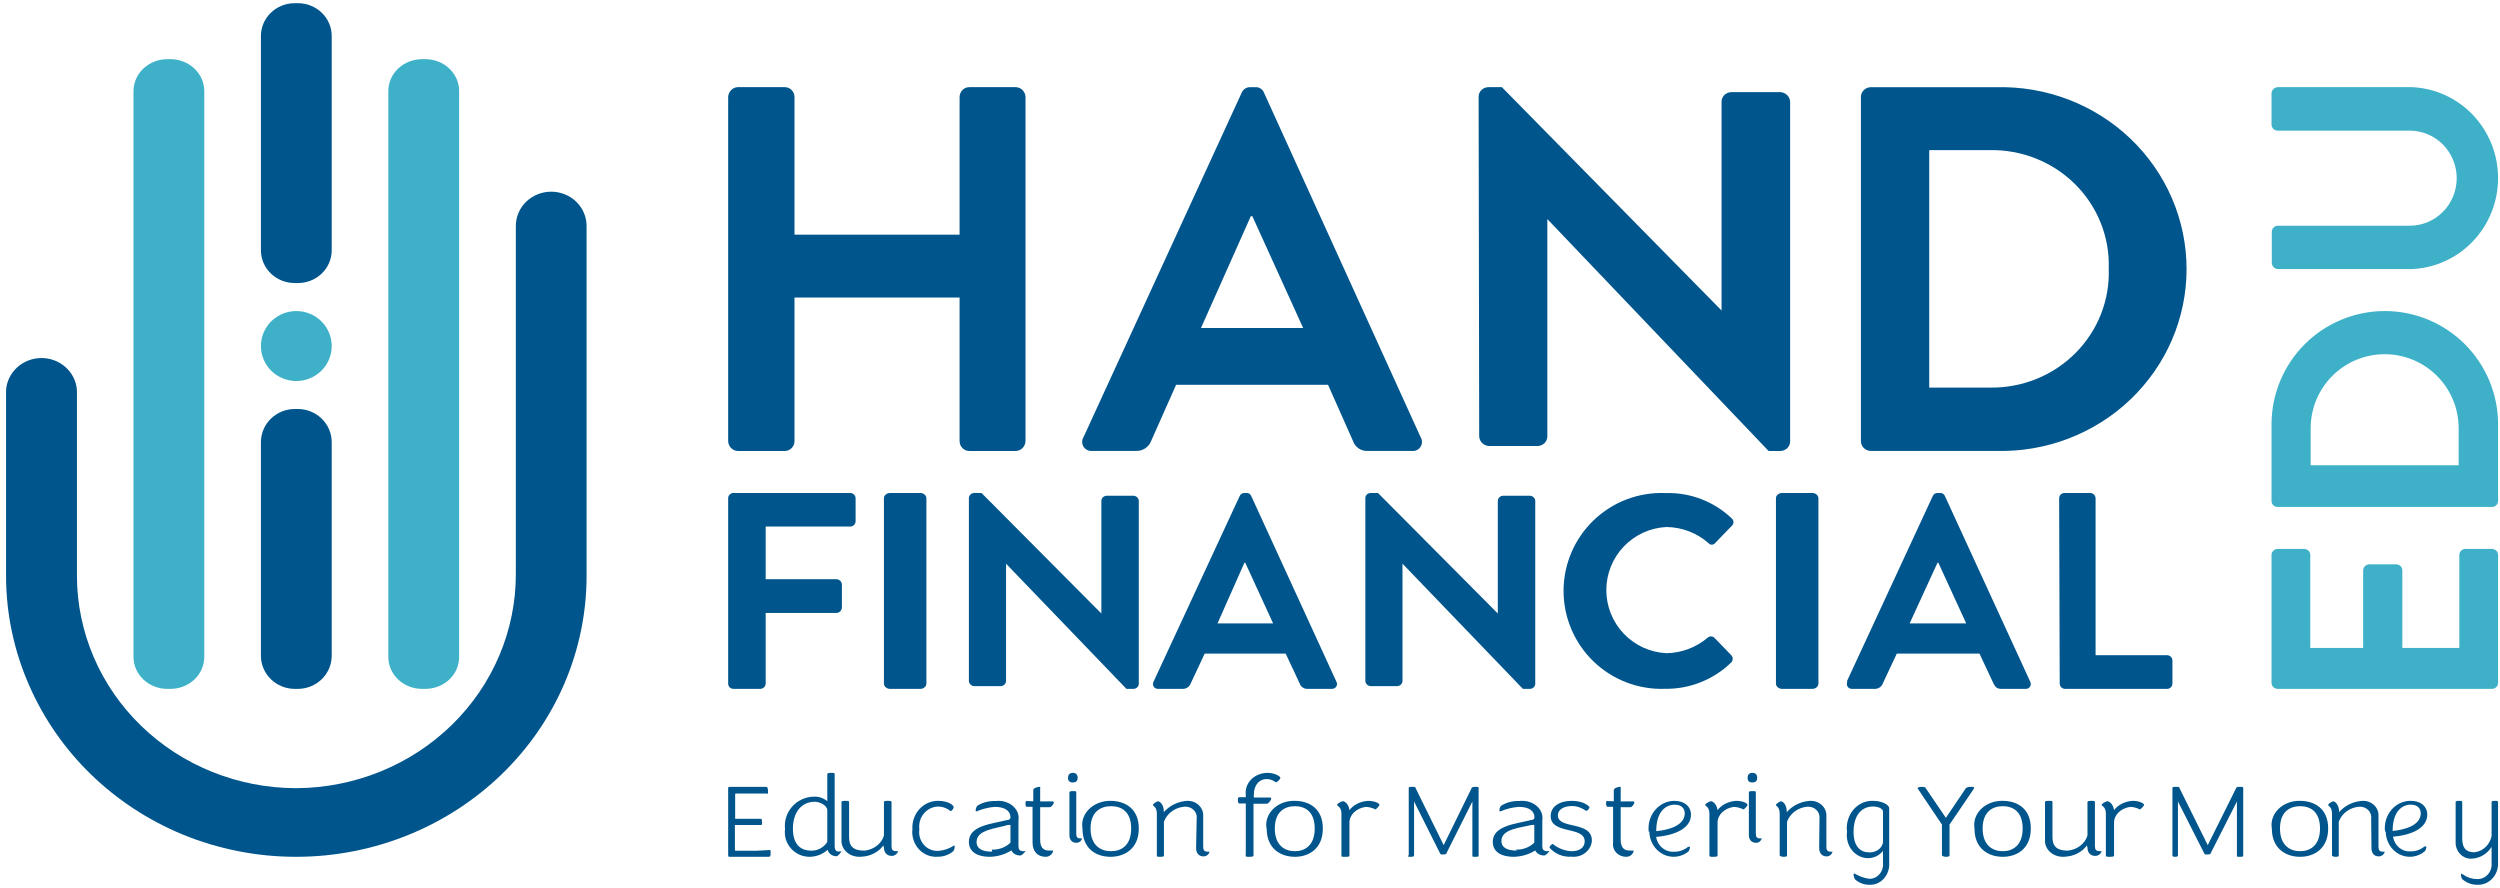 <?xml version="1.0" encoding="UTF-8"?> <svg xmlns="http://www.w3.org/2000/svg" width="397" height="141" viewBox="0 0 397 141" fill="none"><g clip-path="url(#clip0_4887_36192)"><path d="M47.282 44.95H46.782C45.365 44.944 44.008 44.397 43.007 43.427C42.005 42.457 41.44 41.144 41.434 39.772V5.706C41.434 4.331 41.996 3.011 42.999 2.037C44.001 1.062 45.361 0.512 46.782 0.506H47.328C48.748 0.512 50.108 1.062 51.111 2.037C52.113 3.011 52.676 4.331 52.676 5.706V39.706C52.682 40.394 52.547 41.077 52.278 41.715C52.009 42.352 51.613 42.932 51.111 43.419C50.609 43.907 50.012 44.294 49.355 44.557C48.698 44.819 47.993 44.953 47.282 44.95Z" fill="#00558C"></path><path d="M47.224 109.395H46.796C45.375 109.389 44.015 108.834 43.011 107.852C42.006 106.87 41.44 105.539 41.434 104.15V70.195C41.44 68.805 42.006 67.475 43.011 66.493C44.015 65.51 45.375 64.956 46.796 64.95H47.314C48.734 64.956 50.095 65.51 51.099 66.493C52.103 67.475 52.67 68.805 52.676 70.195V104.15C52.67 105.539 52.103 106.87 51.099 107.852C50.095 108.834 48.734 109.389 47.314 109.395" fill="#00558C"></path><path d="M52.676 54.973C52.672 56.07 52.338 57.142 51.718 58.053C51.097 58.964 50.218 59.672 49.19 60.089C48.163 60.506 47.033 60.613 45.944 60.396C44.855 60.179 43.856 59.648 43.072 58.87C42.288 58.093 41.755 57.103 41.54 56.026C41.325 54.949 41.438 53.833 41.864 52.819C42.29 51.805 43.01 50.939 43.934 50.329C44.858 49.72 45.944 49.395 47.055 49.395C47.795 49.395 48.528 49.539 49.211 49.82C49.895 50.1 50.515 50.511 51.038 51.03C51.56 51.548 51.974 52.163 52.255 52.84C52.536 53.516 52.679 54.241 52.676 54.973Z" fill="#3EB1C8"></path><path d="M21.2 91.431V16.061V91.431ZM93.149 91.431C93.152 97.292 91.96 103.096 89.642 108.511C87.325 113.925 83.926 118.843 79.641 122.983C75.442 127.038 70.478 130.274 65.019 132.517C59.322 134.856 53.197 136.062 47.009 136.062C40.821 136.062 34.697 134.856 28.999 132.517C18.028 127.982 9.299 119.506 4.645 108.87C2.213 103.357 0.96 97.425 0.961 91.431V61.97C1.052 60.585 1.684 59.285 2.73 58.335C3.775 57.385 5.155 56.856 6.589 56.856C8.023 56.856 9.403 57.385 10.448 58.335C11.494 59.285 12.126 60.585 12.217 61.97V91.431C12.223 100.375 15.896 108.952 22.428 115.277C28.96 121.602 37.817 125.157 47.055 125.163C56.339 125.111 65.223 121.495 71.758 115.11C78.293 108.725 81.945 100.09 81.915 91.101V35.878C81.915 34.436 82.507 33.053 83.56 32.032C84.614 31.013 86.042 30.44 87.532 30.44C89.022 30.44 90.45 31.013 91.504 32.032C92.557 33.053 93.149 34.436 93.149 35.878V91.431Z" fill="#00558C"></path><path d="M27.158 109.395H26.553C25.135 109.389 23.777 108.855 22.774 107.909C21.771 106.962 21.205 105.681 21.199 104.342V14.448C21.205 13.11 21.771 11.828 22.774 10.881C23.777 9.935 25.135 9.401 26.553 9.395H27.088C28.506 9.401 29.864 9.935 30.867 10.881C31.869 11.828 32.435 13.11 32.442 14.448V104.342C32.435 105.681 31.869 106.962 30.867 107.909C29.864 108.855 28.506 109.389 27.088 109.395" fill="#3EB1C8"></path><path d="M67.546 109.395H67.009C65.591 109.389 64.232 108.854 63.231 107.907C62.23 106.96 61.668 105.679 61.668 104.342V14.448C61.668 13.111 62.23 11.83 63.231 10.883C64.232 9.936 65.591 9.401 67.009 9.395H67.546C68.969 9.395 70.333 9.927 71.339 10.875C72.345 11.822 72.91 13.108 72.91 14.448V104.342C72.91 105.682 72.345 106.968 71.339 107.915C70.333 108.863 68.969 109.395 67.546 109.395Z" fill="#3EB1C8"></path><path d="M115.633 15.417C115.644 15.006 115.806 14.615 116.088 14.322C116.37 14.029 116.749 13.856 117.15 13.839H124.628C124.83 13.839 125.03 13.88 125.217 13.96C125.404 14.039 125.573 14.155 125.716 14.302C125.859 14.448 125.973 14.622 126.05 14.813C126.127 15.005 126.167 15.21 126.167 15.417V37.262H152.382V15.417C152.382 14.999 152.545 14.598 152.833 14.302C153.122 14.006 153.514 13.839 153.922 13.839H161.312C161.716 13.851 162.101 14.021 162.388 14.314C162.674 14.608 162.84 15.002 162.851 15.417V70.039C162.84 70.454 162.674 70.849 162.388 71.142C162.101 71.436 161.716 71.606 161.312 71.617H153.922C153.514 71.617 153.122 71.451 152.833 71.155C152.545 70.859 152.382 70.458 152.382 70.039V47.248H126.167V70.039C126.167 70.246 126.127 70.452 126.05 70.643C125.973 70.835 125.859 71.008 125.716 71.155C125.573 71.302 125.404 71.418 125.217 71.497C125.03 71.576 124.83 71.617 124.628 71.617H117.15C116.749 71.6 116.37 71.428 116.088 71.135C115.806 70.842 115.644 70.45 115.633 70.039V15.417Z" fill="#00558C"></path><path d="M172.079 69.385L197.175 14.73C197.286 14.46 197.477 14.231 197.721 14.072C197.965 13.913 198.251 13.833 198.542 13.842H199.358C199.65 13.823 199.941 13.899 200.187 14.059C200.433 14.219 200.622 14.454 200.725 14.73L225.578 69.385C225.728 69.616 225.809 69.886 225.811 70.162C225.814 70.438 225.737 70.71 225.591 70.943C225.444 71.177 225.234 71.364 224.986 71.481C224.737 71.598 224.46 71.641 224.188 71.605H217.176C216.663 71.634 216.155 71.49 215.731 71.197C215.308 70.904 214.994 70.477 214.838 69.984L210.891 61.104H186.766L182.819 69.984C182.642 70.463 182.323 70.876 181.904 71.166C181.486 71.456 180.989 71.609 180.481 71.605H173.447C173.176 71.636 172.903 71.59 172.658 71.471C172.412 71.351 172.206 71.164 172.063 70.931C171.919 70.699 171.845 70.43 171.848 70.156C171.851 69.882 171.931 69.614 172.079 69.385ZM206.944 52.091L198.873 34.332H198.63L190.713 52.091H206.944Z" fill="#00558C"></path><path d="M234.805 15.287C234.823 14.893 235 14.522 235.3 14.252C235.599 13.981 235.997 13.834 236.409 13.839H238.495L273.383 49.309V16.165C273.38 15.964 273.419 15.765 273.497 15.579C273.575 15.393 273.691 15.223 273.838 15.08C273.985 14.937 274.161 14.824 274.354 14.746C274.548 14.669 274.755 14.629 274.965 14.629H282.69C283.108 14.646 283.503 14.813 283.797 15.098C284.091 15.383 284.26 15.765 284.271 16.165V70.169C284.254 70.559 284.079 70.928 283.784 71.197C283.49 71.467 283.098 71.618 282.69 71.617H280.856L245.716 34.788V69.314C245.716 69.715 245.549 70.1 245.253 70.384C244.956 70.668 244.554 70.828 244.134 70.828H236.501C236.083 70.817 235.685 70.654 235.387 70.374C235.089 70.093 234.914 69.714 234.896 69.314L234.805 15.287Z" fill="#00558C"></path><path d="M295.512 15.429C295.506 15.024 295.66 14.633 295.944 14.338C296.227 14.043 296.616 13.868 297.029 13.851H316.958C320.893 13.743 324.81 14.41 328.477 15.813C332.144 17.215 335.488 19.325 338.309 22.017C341.131 24.709 343.374 27.93 344.906 31.487C346.438 35.044 347.227 38.867 347.227 42.728C347.227 46.59 346.438 50.412 344.906 53.97C343.374 57.527 341.131 60.747 338.309 63.439C335.488 66.131 332.144 68.241 328.477 69.644C324.81 71.047 320.893 71.714 316.958 71.606H297.029C296.62 71.588 296.235 71.417 295.952 71.127C295.669 70.837 295.512 70.451 295.512 70.05V15.429ZM315.947 61.548C318.474 61.596 320.984 61.137 323.324 60.2C325.665 59.262 327.785 57.866 329.556 56.097C331.327 54.328 332.711 52.223 333.624 49.91C334.537 47.598 334.959 45.127 334.865 42.649C334.95 40.178 334.52 37.715 333.603 35.412C332.686 33.109 331.299 31.014 329.529 29.253C327.759 27.493 325.641 26.106 323.306 25.175C320.971 24.245 318.467 23.791 315.947 23.841H306.362V61.548H315.947Z" fill="#00558C"></path><path d="M115.633 79.135C115.63 79.025 115.65 78.914 115.691 78.811C115.732 78.708 115.794 78.614 115.873 78.534C115.952 78.455 116.047 78.392 116.151 78.349C116.256 78.306 116.368 78.284 116.481 78.284H134.998C135.229 78.284 135.451 78.373 135.614 78.533C135.777 78.693 135.869 78.909 135.869 79.135V82.767C135.869 82.993 135.777 83.209 135.614 83.369C135.451 83.529 135.229 83.618 134.998 83.618H121.592V91.979H132.821C133.05 91.984 133.268 92.076 133.431 92.235C133.593 92.393 133.686 92.606 133.692 92.831V96.484C133.686 96.708 133.593 96.922 133.431 97.08C133.268 97.239 133.05 97.33 132.821 97.336H121.592V108.543C121.586 108.767 121.492 108.981 121.33 109.139C121.168 109.298 120.95 109.389 120.721 109.395H116.481C116.368 109.395 116.256 109.373 116.151 109.33C116.047 109.287 115.952 109.223 115.873 109.144C115.794 109.065 115.732 108.971 115.691 108.867C115.65 108.764 115.63 108.654 115.633 108.543V79.135Z" fill="#00558C"></path><path d="M146.127 78.284H141.353C140.809 78.284 140.367 78.665 140.367 79.134V108.544C140.367 109.014 140.809 109.395 141.353 109.395H146.127C146.671 109.395 147.113 109.014 147.113 108.544V79.134C147.113 78.665 146.671 78.284 146.127 78.284Z" fill="#00558C"></path><path d="M153.859 79.069C153.871 78.856 153.969 78.657 154.132 78.511C154.294 78.365 154.511 78.283 154.735 78.284H155.864L174.896 97.426V79.548C174.896 79.329 174.989 79.118 175.153 78.962C175.317 78.807 175.54 78.72 175.772 78.72H179.966C180.196 78.725 180.415 78.814 180.578 78.969C180.741 79.123 180.835 79.33 180.841 79.548V108.61C180.829 108.822 180.732 109.022 180.569 109.168C180.406 109.314 180.19 109.395 179.966 109.395H178.883L159.758 89.512V108.13C159.758 108.35 159.666 108.561 159.502 108.716C159.337 108.871 159.115 108.959 158.882 108.959H154.735C154.505 108.953 154.285 108.864 154.122 108.71C153.959 108.556 153.865 108.348 153.859 108.13V79.069Z" fill="#00558C"></path><path d="M183.186 108.244L196.861 78.771C196.921 78.627 197.023 78.505 197.153 78.419C197.283 78.332 197.435 78.286 197.591 78.285H197.945C198.106 78.275 198.266 78.317 198.402 78.404C198.537 78.491 198.641 78.62 198.697 78.771L212.218 108.244C212.286 108.365 212.32 108.503 212.316 108.642C212.312 108.781 212.271 108.917 212.196 109.034C212.121 109.152 212.016 109.247 211.891 109.31C211.766 109.373 211.627 109.401 211.487 109.391H207.659C207.377 109.409 207.097 109.331 206.864 109.171C206.632 109.011 206.46 108.778 206.376 108.508L204.163 103.787H191.307L189.094 108.508C189.002 108.768 188.831 108.993 188.605 109.151C188.379 109.309 188.109 109.393 187.833 109.391H183.938C183.797 109.405 183.655 109.38 183.527 109.319C183.399 109.258 183.29 109.164 183.212 109.045C183.135 108.927 183.091 108.79 183.086 108.648C183.082 108.507 183.116 108.367 183.186 108.244ZM202.172 99L197.746 89.36H197.613L193.342 99H202.172Z" fill="#00558C"></path><path d="M216.816 79.069C216.822 78.858 216.915 78.659 217.074 78.512C217.233 78.366 217.447 78.284 217.669 78.284H218.821L237.853 97.426V79.548C237.853 79.332 237.942 79.125 238.102 78.97C238.261 78.815 238.478 78.725 238.706 78.72H242.923C243.153 78.725 243.372 78.814 243.535 78.969C243.698 79.123 243.792 79.33 243.798 79.548V108.61C243.786 108.822 243.689 109.022 243.526 109.168C243.363 109.314 243.147 109.395 242.923 109.395H241.84L222.715 89.512V108.13C222.715 108.35 222.623 108.561 222.459 108.716C222.294 108.871 222.072 108.959 221.839 108.959H217.669C217.443 108.948 217.229 108.856 217.071 108.703C216.913 108.549 216.822 108.345 216.816 108.13V79.069Z" fill="#00558C"></path><path d="M264.557 78.295C266.476 78.246 268.386 78.576 270.178 79.266C271.969 79.957 273.607 80.995 274.997 82.319C275.084 82.393 275.154 82.485 275.202 82.588C275.25 82.691 275.275 82.804 275.275 82.918C275.275 83.032 275.25 83.144 275.202 83.248C275.154 83.351 275.084 83.442 274.997 83.516L272.365 86.236C272.302 86.317 272.221 86.383 272.129 86.428C272.037 86.473 271.935 86.497 271.832 86.497C271.729 86.497 271.628 86.473 271.536 86.428C271.443 86.383 271.362 86.317 271.299 86.236C269.454 84.623 267.094 83.72 264.644 83.69C262.068 83.81 259.638 84.918 257.857 86.784C256.077 88.65 255.084 91.13 255.084 93.709C255.084 96.288 256.077 98.768 257.857 100.634C259.638 102.499 262.068 103.607 264.644 103.727C267.038 103.687 269.343 102.818 271.169 101.269C271.314 101.134 271.504 101.06 271.702 101.06C271.9 101.06 272.09 101.134 272.235 101.269L274.91 104.032C274.988 104.109 275.049 104.2 275.091 104.301C275.133 104.402 275.155 104.51 275.155 104.619C275.155 104.729 275.133 104.837 275.091 104.938C275.049 105.038 274.988 105.13 274.91 105.207C272.106 107.932 268.336 109.435 264.426 109.384C262.336 109.462 260.252 109.118 258.299 108.372C256.345 107.626 254.562 106.494 253.056 105.042C251.549 103.591 250.351 101.851 249.533 99.926C248.715 98.001 248.293 95.931 248.293 93.839C248.293 91.748 248.715 89.677 249.533 87.752C250.351 85.827 251.549 84.087 253.056 82.636C254.562 81.185 256.345 80.052 258.299 79.306C260.252 78.561 262.336 78.216 264.426 78.295" fill="#00558C"></path><path d="M287.779 78.284H283.005C282.461 78.284 282.02 78.665 282.02 79.134V108.544C282.02 109.014 282.461 109.395 283.005 109.395H287.779C288.324 109.395 288.765 109.014 288.765 108.544V79.134C288.765 78.665 288.324 78.284 287.779 78.284Z" fill="#00558C"></path><path d="M293.266 108.244L306.923 78.769C306.985 78.623 307.091 78.498 307.225 78.411C307.359 78.325 307.516 78.281 307.676 78.284H308.119C308.276 78.279 308.431 78.323 308.562 78.41C308.693 78.497 308.794 78.623 308.849 78.769L322.396 108.244C322.466 108.367 322.5 108.507 322.496 108.648C322.491 108.79 322.447 108.927 322.37 109.045C322.292 109.164 322.183 109.258 322.055 109.319C321.927 109.38 321.785 109.405 321.644 109.391H317.814C317.15 109.391 316.862 109.126 316.552 108.508L314.339 103.787H301.212L298.999 108.508C298.906 108.772 298.731 108.999 298.501 109.157C298.27 109.316 297.995 109.398 297.715 109.391H294.107C293.967 109.401 293.828 109.373 293.703 109.31C293.579 109.247 293.473 109.152 293.398 109.034C293.323 108.917 293.282 108.781 293.278 108.642C293.274 108.503 293.308 108.365 293.376 108.244H293.266ZM312.236 99L307.809 89.359H307.676L303.249 99H312.236Z" fill="#00558C"></path><path d="M326.992 79.134C326.992 78.909 327.082 78.692 327.242 78.533C327.402 78.373 327.618 78.284 327.844 78.284H331.927C332.151 78.289 332.364 78.381 332.523 78.539C332.682 78.697 332.773 78.91 332.779 79.134V104.045H344.128C344.354 104.045 344.571 104.135 344.73 104.295C344.89 104.454 344.98 104.67 344.98 104.896V108.544C344.98 108.77 344.89 108.986 344.73 109.146C344.571 109.305 344.354 109.395 344.128 109.395H327.934C327.708 109.395 327.491 109.305 327.332 109.146C327.172 108.986 327.082 108.77 327.082 108.544L326.992 79.134Z" fill="#00558C"></path><path d="M115.633 135.852V125.243C115.633 125.055 115.633 124.95 115.891 124.95H121.644C121.882 124.95 121.962 125.201 121.962 125.723C121.962 126.245 121.962 126.015 121.803 126.015C121.644 126.015 120.593 126.015 119.978 126.015H116.883C116.784 126.015 116.744 126.015 116.744 126.162V130.025H120.851C120.851 130.025 121.009 130.025 121.009 130.506C121.009 130.986 121.009 131.007 120.831 131.007H116.704V134.933C116.704 135.059 116.704 135.101 116.843 135.101H119.978C120.593 135.101 122.16 134.975 122.22 134.975C122.279 134.975 122.378 134.975 122.378 135.289C122.378 135.811 122.378 136.061 122.061 136.061H115.891C115.712 136.061 115.633 136.061 115.633 135.769" fill="#00558C"></path><path d="M124.673 131.748C124.587 131.102 124.64 130.445 124.828 129.821C125.016 129.196 125.334 128.618 125.763 128.124C126.192 127.629 126.721 127.23 127.317 126.951C127.912 126.673 128.56 126.522 129.218 126.508C130.003 126.468 130.773 126.725 131.374 127.227V122.96C131.374 122.798 131.514 122.728 131.959 122.728C132.405 122.728 132.545 122.728 132.545 122.937V134.369C132.545 134.832 132.686 135.111 132.967 135.203C133.122 135.226 133.28 135.226 133.435 135.203C133.576 135.203 133.623 135.203 133.623 135.203C133.623 135.203 133.154 135.969 132.803 135.969C132.492 135.971 132.188 135.872 131.939 135.688C131.689 135.504 131.507 135.244 131.42 134.948C130.645 135.651 129.636 136.047 128.585 136.061C128.017 136.064 127.455 135.945 126.938 135.713C126.421 135.481 125.96 135.14 125.589 134.715C125.217 134.29 124.942 133.79 124.784 133.25C124.626 132.71 124.588 132.142 124.673 131.586V131.748ZM131.374 128.664C131.374 127.969 130.296 127.319 129.359 127.319C127.461 127.319 125.915 128.78 125.915 131.609C125.915 134.438 127.484 135.087 128.82 135.087C129.331 135.094 129.835 134.969 130.282 134.726C130.73 134.482 131.106 134.127 131.374 133.696V128.664Z" fill="#00558C"></path><path d="M140.271 134.267C139.893 134.788 139.38 135.222 138.775 135.531C138.17 135.841 137.489 136.017 136.791 136.045C136.379 136.087 135.961 136.047 135.568 135.931C135.174 135.814 134.814 135.622 134.512 135.369C134.211 135.116 133.975 134.807 133.822 134.465C133.669 134.123 133.602 133.755 133.626 133.388V127.365C133.626 127.237 133.771 127.172 134.23 127.172C134.689 127.172 134.834 127.172 134.834 127.387V132.938C134.834 134.395 135.511 135.081 137.25 135.081C137.985 135.013 138.678 134.746 139.235 134.316C139.793 133.887 140.188 133.316 140.368 132.681V127.365C140.368 127.237 140.513 127.172 140.972 127.172C141.431 127.172 141.576 127.172 141.576 127.387V134.331C141.576 134.931 141.721 135.167 142.373 135.167H142.615C142.578 135.347 142.476 135.513 142.325 135.638C142.233 135.727 142.121 135.798 141.996 135.846C141.871 135.894 141.736 135.918 141.6 135.917C140.827 135.917 140.368 135.36 140.368 134.588L140.271 134.267Z" fill="#00558C"></path><path d="M144.895 131.748C144.85 131.164 144.922 130.577 145.106 130.023C145.289 129.469 145.581 128.961 145.962 128.531C146.343 128.101 146.806 127.758 147.321 127.524C147.835 127.29 148.391 127.171 148.952 127.172C150.716 127.172 151.446 127.935 151.446 128.168C151.446 128.401 151.142 128.804 150.939 128.804C150.366 128.321 149.647 128.066 148.911 128.083C148.484 128.1 148.066 128.21 147.682 128.405C147.298 128.601 146.958 128.878 146.683 129.22C146.408 129.561 146.204 129.958 146.085 130.386C145.966 130.815 145.934 131.264 145.99 131.706C145.929 132.147 145.963 132.597 146.089 133.022C146.216 133.448 146.432 133.839 146.722 134.166C147.011 134.493 147.367 134.748 147.764 134.912C148.16 135.077 148.587 135.147 149.013 135.117C149.893 135.06 150.745 134.768 151.487 134.27C151.487 134.27 151.609 134.27 151.609 134.439C151.609 134.708 151.523 134.969 151.365 135.181C150.675 135.756 149.815 136.063 148.931 136.049C148.388 136.094 147.841 136.015 147.33 135.818C146.818 135.62 146.354 135.31 145.968 134.907C145.583 134.504 145.285 134.019 145.097 133.485C144.908 132.951 144.832 132.38 144.875 131.812" fill="#00558C"></path><path d="M160.586 135.049C159.596 135.687 158.392 136.042 157.148 136.061C155.304 136.061 153.859 135.344 153.859 133.678C153.859 131.062 157.596 130.83 159.839 130.24C160.237 130.24 160.462 130.071 160.462 129.797C160.462 128.763 159.565 128.131 157.97 128.131C156.962 128.215 155.982 128.458 155.08 128.848C155.08 128.848 154.931 128.848 154.931 128.7C154.943 128.45 155.02 128.206 155.155 127.983C155.988 127.44 157.02 127.164 158.07 127.203C158.563 127.14 159.068 127.175 159.542 127.306C160.017 127.437 160.449 127.659 160.805 127.956C161.16 128.253 161.429 128.616 161.59 129.016C161.751 129.416 161.8 129.842 161.732 130.261V134.374C161.732 134.88 161.931 135.112 162.33 135.154C162.729 135.197 162.604 135.154 162.679 135.154C162.754 135.154 162.853 135.154 162.853 135.154C162.853 135.154 162.38 135.85 162.006 135.85C161.677 135.855 161.356 135.766 161.094 135.598C160.833 135.429 160.645 135.192 160.561 134.922L160.586 135.049ZM157.497 134.922C158.059 134.943 158.62 134.853 159.135 134.659C159.649 134.465 160.103 134.172 160.462 133.804V131.147V130.999H160.063C158.194 131.59 155.08 131.716 155.08 133.699C155.08 134.859 156.151 135.26 157.572 135.239" fill="#00558C"></path><path d="M164.082 127.245V125.481C164.082 125.12 164.82 124.95 165.044 124.95C165.268 124.95 165.178 124.95 165.178 125.141V127.266H167.17C167.192 127.263 167.215 127.264 167.236 127.27C167.258 127.277 167.278 127.287 167.295 127.301C167.312 127.315 167.326 127.333 167.335 127.352C167.344 127.372 167.349 127.393 167.349 127.415C167.349 127.67 166.946 128.179 166.744 128.179H165.178V133.342C165.178 134.468 165.603 135.063 166.521 135.063C166.752 135.08 166.983 135.08 167.214 135.063C167.214 135.063 167.214 135.063 167.214 135.212C167.145 135.455 166.994 135.67 166.784 135.823C166.574 135.977 166.316 136.061 166.051 136.061C164.753 136.061 163.97 135.19 163.97 133.809V128.116H163.053C162.919 128.116 162.852 127.967 162.852 127.648C162.852 127.33 162.852 127.202 163.075 127.202L164.082 127.245Z" fill="#00558C"></path><path d="M171.129 123.513C171.129 124.057 170.824 124.258 170.368 124.258C170.261 124.268 170.153 124.256 170.053 124.222C169.952 124.187 169.862 124.132 169.788 124.06C169.714 123.988 169.66 123.901 169.628 123.806C169.597 123.711 169.589 123.611 169.607 123.513C169.607 122.949 169.933 122.728 170.368 122.728C170.803 122.728 171.129 122.949 171.129 123.513ZM169.824 125.828C169.824 125.687 169.955 125.627 170.368 125.627C170.781 125.627 170.911 125.627 170.911 125.808V132.35C170.911 132.913 171.042 133.135 171.607 133.135H171.846C171.803 133.301 171.713 133.454 171.585 133.577C171.501 133.659 171.4 133.725 171.288 133.769C171.176 133.814 171.055 133.838 170.933 133.839C170.216 133.839 169.803 133.316 169.824 132.591V125.828Z" fill="#00558C"></path><path d="M171.898 131.564C171.801 131.017 171.844 130.458 172.024 129.926C172.204 129.395 172.516 128.903 172.939 128.485C173.362 128.068 173.886 127.734 174.474 127.507C175.062 127.28 175.7 127.166 176.345 127.173C178.519 127.173 180.842 128.297 180.842 131.564C180.842 134.831 178.519 136.061 176.345 136.061C174.171 136.061 171.898 134.873 171.898 131.564ZM179.631 131.564C179.631 128.806 178 128.021 176.444 128.021C174.887 128.021 173.183 128.806 173.183 131.564C173.183 134.322 174.863 135.17 176.444 135.17C178.025 135.17 179.631 134.301 179.631 131.564Z" fill="#00558C"></path><path d="M190.033 130.021C190.072 129.77 190.049 129.513 189.967 129.271C189.884 129.029 189.743 128.807 189.555 128.622C189.367 128.438 189.137 128.295 188.881 128.204C188.625 128.114 188.35 128.078 188.077 128.1C187.345 128.164 186.649 128.425 186.073 128.849C185.498 129.273 185.067 129.844 184.834 130.491V135.869C184.834 135.997 184.719 136.061 184.259 136.061C183.799 136.061 183.707 136.061 183.707 135.848V129.21C183.707 128.122 183.086 127.994 183.086 127.823C183.086 127.652 183.684 127.247 183.914 127.247C184.144 127.247 184.765 127.695 184.811 128.719V128.975C185.247 128.471 185.786 128.053 186.399 127.745C187.011 127.437 187.683 127.246 188.376 127.183C188.728 127.152 189.083 127.191 189.417 127.299C189.751 127.406 190.056 127.58 190.312 127.806C190.567 128.033 190.767 128.308 190.897 128.613C191.028 128.918 191.086 129.245 191.068 129.573V134.418C191.068 135.015 191.229 135.25 191.827 135.25H192.08C192.044 135.43 191.948 135.595 191.804 135.72C191.715 135.807 191.608 135.876 191.489 135.923C191.371 135.971 191.243 135.996 191.114 135.997C190.355 135.997 189.941 135.442 189.941 134.674L190.033 130.021Z" fill="#00558C"></path><path d="M197.83 135.854V127.587H196.808C196.655 127.587 196.578 127.426 196.578 127.08C196.578 126.735 196.578 126.597 196.808 126.597H197.83V126.205C197.776 125.768 197.825 125.325 197.974 124.906C198.123 124.487 198.368 124.101 198.693 123.772C199.019 123.444 199.417 123.182 199.863 123.002C200.308 122.822 200.791 122.729 201.279 122.728C202.455 122.728 203.324 123.304 203.324 123.511C203.324 123.718 202.813 124.225 202.634 124.225C202.455 124.225 202.123 123.718 201.101 123.718C200.079 123.718 199.108 124.547 199.108 126.205V126.643H201.663C201.688 126.639 201.714 126.641 201.739 126.648C201.764 126.654 201.787 126.666 201.806 126.681C201.826 126.696 201.841 126.715 201.852 126.737C201.862 126.758 201.867 126.781 201.867 126.804C201.867 127.08 201.407 127.633 201.177 127.633H199.057V135.854C199.057 135.992 198.903 136.061 198.418 136.061C197.932 136.061 197.779 136.061 197.779 135.831" fill="#00558C"></path><path d="M201.124 131.565C201.027 131.009 201.072 130.441 201.256 129.902C201.44 129.363 201.759 128.865 202.19 128.446C202.621 128.026 203.153 127.695 203.748 127.475C204.343 127.256 204.987 127.153 205.633 127.175C207.777 127.175 210.068 128.299 210.068 131.565C210.068 134.831 207.777 136.061 205.633 136.061C203.488 136.061 201.149 134.874 201.149 131.565H201.124ZM208.777 131.565C208.777 128.808 207.168 128.024 205.633 128.024C204.098 128.024 202.44 128.808 202.44 131.565C202.44 134.322 204.098 135.171 205.633 135.171C207.168 135.171 208.777 134.301 208.777 131.565Z" fill="#00558C"></path><path d="M213.021 135.869V129.202C213.021 128.113 212.32 127.984 212.32 127.813C212.32 127.642 212.995 127.236 213.254 127.236C213.514 127.236 214.188 127.664 214.292 128.647C214.608 128.23 215.038 127.88 215.547 127.624C216.055 127.369 216.63 127.214 217.224 127.172C218.365 127.172 219.066 127.6 219.066 127.813C218.983 128.017 218.84 128.2 218.651 128.348C218.651 128.348 218.469 128.54 218.417 128.54C217.959 128.296 217.431 128.156 216.886 128.134C216.153 128.227 215.486 128.536 215.009 129.004C214.532 129.471 214.277 130.066 214.292 130.677V135.869C214.292 135.997 214.292 136.061 213.669 136.061C213.047 136.061 213.021 136.061 213.021 135.848" fill="#00558C"></path><path d="M223.707 135.856V125.135C223.707 125.033 223.707 124.95 224.223 124.95C224.738 124.95 224.759 124.95 224.8 125.156L229.256 134.209L233.691 125.156C233.691 125.033 233.918 124.95 234.289 124.95C234.66 124.95 234.805 124.95 234.805 125.135V135.856C234.805 136 234.805 136.061 234.31 136.061C233.815 136.061 233.815 136.061 233.815 135.856V127.275L229.689 135.506C229.689 135.629 229.545 135.691 229.194 135.691C228.843 135.691 228.761 135.691 228.678 135.506L224.553 127.275V135.856C224.553 135.979 224.429 136.061 224.058 136.061C223.686 136.061 223.562 136.061 223.562 135.856" fill="#00558C"></path><path d="M243.796 135.049C242.804 135.687 241.596 136.042 240.349 136.061C238.5 136.061 237.051 135.344 237.051 133.678C237.051 131.062 240.823 130.83 243.047 130.24C243.446 130.24 243.671 130.071 243.671 129.797C243.671 128.763 242.797 128.131 241.173 128.131C240.161 128.207 239.176 128.451 238.275 128.848C238.15 128.848 238.1 128.848 238.1 128.7C238.113 128.45 238.189 128.206 238.325 127.983C239.16 127.44 240.195 127.164 241.248 127.203C241.743 127.14 242.249 127.175 242.725 127.306C243.201 127.437 243.634 127.659 243.99 127.956C244.347 128.253 244.616 128.616 244.778 129.016C244.939 129.416 244.988 129.842 244.92 130.261V134.374C244.92 134.88 245.12 135.112 245.52 135.154C245.92 135.197 245.795 135.154 245.87 135.154C245.945 135.154 246.045 135.154 246.045 135.154C246.045 135.154 245.57 135.85 245.195 135.85C244.866 135.855 244.544 135.766 244.281 135.598C244.018 135.429 243.83 135.192 243.746 134.922L243.796 135.049ZM240.673 134.922C241.238 134.943 241.8 134.853 242.316 134.659C242.832 134.465 243.287 134.172 243.646 133.804V131.147V130.999H243.247C241.473 131.442 238.425 131.632 238.425 133.53C238.425 134.69 239.499 135.091 240.923 135.07" fill="#00558C"></path><path d="M246.047 134.581C246.084 134.454 246.152 134.336 246.246 134.237C246.339 134.138 246.455 134.06 246.585 134.01C247.402 134.704 248.445 135.115 249.543 135.174C250.798 135.174 251.649 134.624 251.649 133.608C251.649 131.131 246.249 132.57 246.249 129.586C246.249 128.04 247.705 127.172 249.588 127.172C251.47 127.172 252.411 128.019 252.411 128.231C252.374 128.356 252.306 128.471 252.212 128.567C252.119 128.663 252.003 128.736 251.873 128.781C251.241 128.29 250.451 128.014 249.632 127.998C248.378 127.998 247.391 128.527 247.391 129.48C247.391 131.766 252.792 130.284 252.792 133.502C252.765 133.873 252.658 134.236 252.477 134.567C252.297 134.899 252.047 135.192 251.744 135.429C251.44 135.667 251.088 135.844 250.71 135.949C250.331 136.054 249.934 136.086 249.543 136.042C248.878 136.087 248.212 135.977 247.602 135.723C246.993 135.468 246.459 135.076 246.047 134.581Z" fill="#00558C"></path><path d="M256.27 127.245V125.481C256.27 125.12 257.03 124.95 257.232 124.95C257.433 124.95 257.366 124.95 257.366 125.141V127.266H259.357C259.379 127.263 259.402 127.264 259.424 127.27C259.446 127.276 259.466 127.287 259.483 127.301C259.5 127.315 259.513 127.333 259.522 127.352C259.532 127.372 259.536 127.393 259.536 127.415C259.536 127.669 259.156 128.179 258.932 128.179H257.366V133.342C257.366 134.468 257.813 135.062 258.708 135.062C258.939 135.079 259.171 135.079 259.402 135.062C259.402 135.062 259.402 135.062 259.402 135.211C259.337 135.453 259.19 135.667 258.984 135.821C258.778 135.975 258.523 136.059 258.261 136.061C257.959 136.067 257.66 136.01 257.384 135.896C257.108 135.781 256.861 135.611 256.661 135.396C256.461 135.182 256.313 134.929 256.226 134.655C256.139 134.381 256.116 134.092 256.158 133.809V128.116H255.24C255.24 128.116 255.039 127.967 255.039 127.648C255.039 127.33 255.039 127.202 255.263 127.202L256.27 127.245Z" fill="#00558C"></path><path d="M261.829 132.161C261.744 131.549 261.783 130.925 261.945 130.331C262.106 129.736 262.386 129.184 262.766 128.712C263.145 128.24 263.616 127.859 264.146 127.593C264.677 127.328 265.255 127.184 265.842 127.172C267.579 127.172 268.531 128.153 268.531 129.351C268.531 131.856 265.263 132.728 262.987 132.902C263.098 133.587 263.443 134.205 263.958 134.638C264.473 135.072 265.121 135.292 265.78 135.255C266.608 135.282 267.42 135.004 268.076 134.471C268.282 134.471 268.365 134.471 268.365 134.471C268.365 134.747 268.278 135.015 268.117 135.233C267.543 135.692 266.859 135.972 266.142 136.043C265.426 136.114 264.704 135.973 264.059 135.636C263.414 135.299 262.871 134.778 262.492 134.134C262.113 133.489 261.912 132.746 261.912 131.987L261.829 132.161ZM263.008 131.987C264.89 131.813 267.538 131.137 267.538 129.155C267.538 128.349 266.979 127.782 265.945 127.782C264.559 127.782 263.008 128.828 263.008 131.987Z" fill="#00558C"></path><path d="M271.452 135.869V129.202C271.452 128.113 270.777 127.984 270.777 127.813C270.777 127.642 271.452 127.236 271.711 127.236C271.971 127.236 272.619 127.664 272.749 128.647C273.065 128.23 273.495 127.88 274.004 127.624C274.512 127.369 275.087 127.214 275.681 127.172C276.822 127.172 277.523 127.6 277.523 127.813C277.44 128.017 277.297 128.2 277.108 128.348C277.108 128.348 276.926 128.54 276.848 128.54C276.398 128.299 275.879 128.159 275.343 128.134C274.61 128.227 273.943 128.536 273.466 129.004C272.989 129.471 272.734 130.066 272.749 130.677V135.869C272.749 135.997 272.593 136.061 272.1 136.061C271.608 136.061 271.452 136.061 271.452 135.848" fill="#00558C"></path><path d="M279.044 123.513C279.044 124.057 278.736 124.258 278.273 124.258C277.81 124.258 277.523 124.057 277.523 123.513C277.523 122.97 277.832 122.728 278.273 122.728C278.714 122.728 279.044 122.949 279.044 123.513ZM277.722 125.828C277.722 125.687 277.854 125.627 278.273 125.627C278.692 125.627 278.824 125.627 278.824 125.808V132.35C278.824 132.913 278.956 133.135 279.551 133.135H279.772C279.728 133.301 279.637 133.454 279.507 133.577C279.424 133.661 279.321 133.728 279.207 133.773C279.093 133.818 278.97 133.84 278.846 133.839C278.141 133.839 277.7 133.316 277.722 132.591V125.828Z" fill="#00558C"></path><path d="M288.931 130.026C288.97 129.775 288.947 129.518 288.865 129.276C288.783 129.034 288.643 128.813 288.456 128.628C288.269 128.444 288.039 128.301 287.785 128.21C287.53 128.12 287.257 128.085 286.986 128.106C286.26 128.172 285.571 128.432 285.002 128.857C284.433 129.281 284.009 129.85 283.782 130.495V135.869C283.782 135.997 283.644 136.061 283.21 136.061C282.775 136.061 282.615 135.869 282.615 135.869V129.215C282.615 128.128 282.02 128 282.02 127.829C282.02 127.659 282.592 127.253 282.843 127.253C283.095 127.253 283.667 127.701 283.736 128.725V128.981C284.164 128.477 284.696 128.058 285.302 127.75C285.908 127.442 286.574 127.252 287.26 127.189C287.617 127.149 287.978 127.181 288.32 127.284C288.662 127.387 288.976 127.558 289.239 127.785C289.503 128.013 289.71 128.291 289.846 128.6C289.983 128.91 290.045 129.244 290.029 129.578V134.419C290.029 135.016 290.167 135.251 290.762 135.251H291.013C290.978 135.431 290.882 135.595 290.739 135.72C290.652 135.809 290.546 135.879 290.427 135.927C290.309 135.975 290.181 135.999 290.052 135.997C289.32 135.997 288.885 135.443 288.885 134.675L288.931 130.026Z" fill="#00558C"></path><path d="M299.021 135.123C298.718 135.494 298.344 135.789 297.925 135.987C297.505 136.186 297.051 136.283 296.594 136.273C296.114 136.266 295.642 136.148 295.208 135.928C294.774 135.707 294.388 135.39 294.077 134.995C293.765 134.601 293.535 134.139 293.402 133.641C293.268 133.143 293.235 132.62 293.304 132.107C293.222 131.469 293.273 130.82 293.452 130.206C293.631 129.592 293.934 129.029 294.339 128.557C294.744 128.086 295.242 127.718 295.795 127.48C296.348 127.242 296.943 127.14 297.537 127.181C298.861 127.181 300.004 127.811 300.004 128.353V137.032C300.033 137.487 299.972 137.943 299.827 138.37C299.683 138.798 299.456 139.188 299.163 139.516C298.87 139.843 298.517 140.1 298.126 140.27C297.735 140.44 297.316 140.52 296.895 140.504C296.057 140.525 295.24 140.225 294.587 139.657C294.442 139.426 294.359 139.156 294.347 138.876C294.346 138.834 294.361 138.793 294.386 138.761C294.412 138.729 294.448 138.708 294.487 138.703C295.205 139.145 295.995 139.432 296.814 139.549C297.118 139.563 297.421 139.506 297.703 139.383C297.984 139.259 298.238 139.072 298.447 138.834C298.657 138.595 298.816 138.311 298.915 138C299.014 137.689 299.05 137.359 299.021 137.032V135.123ZM299.021 128.874C299.021 128.483 298.379 128.071 297.456 128.071C295.771 128.071 294.347 129.264 294.347 132.128C294.347 134.45 295.45 135.361 296.875 135.361C298.299 135.361 299.021 134.342 299.021 133.669V128.874Z" fill="#00558C"></path><path d="M308.378 135.856V130.941L304.62 125.348C304.57 125.279 304.532 125.202 304.508 125.122C304.508 125.122 304.642 124.957 305.067 124.957C305.492 124.957 305.761 124.957 305.805 125.163L309.005 129.872L312.182 125.163C312.282 125.083 312.4 125.023 312.527 124.987C312.654 124.952 312.788 124.942 312.92 124.957C313.39 124.957 313.502 124.957 313.502 125.122C313.471 125.21 313.426 125.293 313.368 125.369L309.586 130.941V135.856C309.586 135.979 309.43 136.061 309.005 136.061C308.58 136.061 308.378 135.856 308.378 135.856Z" fill="#00558C"></path><path d="M313.55 131.565C313.453 131.01 313.497 130.444 313.681 129.907C313.864 129.369 314.182 128.873 314.611 128.454C315.04 128.035 315.571 127.703 316.164 127.482C316.758 127.261 317.401 127.156 318.046 127.175C320.221 127.175 322.494 128.299 322.494 131.565C322.494 134.831 320.221 136.061 318.046 136.061C315.872 136.061 313.55 134.874 313.55 131.565ZM321.199 131.565C321.199 128.808 319.586 128.023 318.046 128.023C316.507 128.023 314.845 128.808 314.845 131.565C314.845 134.322 316.507 135.17 318.046 135.17C319.586 135.17 321.199 134.301 321.199 131.565Z" fill="#00558C"></path><path d="M331.392 134.267C331.012 134.786 330.498 135.217 329.893 135.527C329.288 135.836 328.61 136.014 327.912 136.045C327.5 136.087 327.082 136.047 326.689 135.931C326.295 135.814 325.935 135.622 325.633 135.369C325.332 135.116 325.096 134.807 324.943 134.465C324.79 134.123 324.723 133.755 324.747 133.388V127.365C324.747 127.237 324.868 127.172 325.351 127.172C325.834 127.172 325.931 127.172 325.931 127.387V132.938C325.931 134.395 326.632 135.081 328.347 135.081C329.084 135.011 329.779 134.744 330.34 134.315C330.901 133.886 331.302 133.316 331.489 132.681V127.365C331.489 127.237 331.634 127.172 332.093 127.172C332.552 127.172 332.673 127.172 332.673 127.387V134.331C332.673 134.931 332.842 135.167 333.47 135.167H333.736C333.699 135.347 333.597 135.513 333.446 135.638C333.352 135.725 333.24 135.795 333.115 135.843C332.991 135.891 332.857 135.916 332.721 135.917C331.924 135.917 331.489 135.36 331.489 134.588L331.392 134.267Z" fill="#00558C"></path><path d="M334.413 135.869V129.202C334.413 128.113 333.738 127.984 333.738 127.813C333.738 127.642 334.413 127.236 334.672 127.236C334.932 127.236 335.58 127.664 335.71 128.647C336.026 128.23 336.456 127.88 336.965 127.624C337.473 127.369 338.048 127.214 338.642 127.172C339.783 127.172 340.484 127.6 340.484 127.813C340.401 128.017 340.258 128.2 340.069 128.348C340.069 128.348 339.887 128.54 339.809 128.54C339.359 128.299 338.84 128.159 338.304 128.134C337.571 128.227 336.904 128.536 336.427 129.004C335.95 129.471 335.695 130.066 335.71 130.677V135.869C335.71 135.997 335.554 136.061 335.061 136.061C334.568 136.061 334.413 136.061 334.413 135.848" fill="#00558C"></path><path d="M344.981 135.856V125.135C344.981 125.033 344.981 124.95 345.502 124.95C346.024 124.95 346.065 124.95 346.107 125.156L350.591 134.209L355.097 125.156C355.097 125.033 355.305 124.95 355.701 124.95C356.098 124.95 356.223 124.95 356.223 125.135V135.856C356.223 136 356.223 136.061 355.722 136.061C355.222 136.061 355.222 136.061 355.222 135.856V127.275L351.05 135.506C351.05 135.629 350.904 135.691 350.529 135.691C350.153 135.691 350.091 135.691 350.028 135.506L345.857 127.275V135.856C345.857 135.979 345.752 136.061 345.356 136.061C344.96 136.061 344.981 135.856 344.981 135.856Z" fill="#00558C"></path><path d="M360.769 131.565C360.672 131.01 360.716 130.444 360.9 129.907C361.083 129.369 361.401 128.873 361.83 128.454C362.259 128.035 362.789 127.703 363.383 127.482C363.977 127.261 364.62 127.156 365.265 127.175C367.416 127.175 369.713 128.299 369.713 131.565C369.713 134.831 367.416 136.061 365.265 136.061C363.115 136.061 360.769 134.874 360.769 131.565ZM368.418 131.565C368.418 128.808 366.805 128.023 365.265 128.023C363.726 128.023 362.064 128.808 362.064 131.565C362.064 134.322 363.726 135.17 365.265 135.17C366.805 135.17 368.418 134.301 368.418 131.565Z" fill="#00558C"></path><path d="M376.542 130.026C376.581 129.775 376.558 129.519 376.476 129.277C376.394 129.035 376.255 128.813 376.069 128.628C375.883 128.444 375.655 128.301 375.402 128.211C375.148 128.12 374.876 128.085 374.606 128.107C373.882 128.171 373.193 128.431 372.623 128.855C372.053 129.279 371.626 129.849 371.396 130.495V135.869C371.396 135.997 371.282 136.061 370.849 136.061C370.417 136.061 370.326 135.869 370.326 135.869V129.216C370.326 128.128 369.711 128 369.711 127.829C369.711 127.659 370.303 127.254 370.531 127.254C370.758 127.254 371.373 127.702 371.441 128.725V128.981C371.872 128.477 372.407 128.059 373.013 127.751C373.619 127.444 374.285 127.253 374.971 127.19C375.324 127.149 375.683 127.181 376.022 127.284C376.361 127.387 376.672 127.558 376.933 127.786C377.193 128.014 377.397 128.292 377.53 128.602C377.663 128.912 377.722 129.245 377.703 129.578V134.419C377.703 135.016 377.862 135.251 378.454 135.251H378.705C378.67 135.431 378.574 135.595 378.432 135.72C378.343 135.807 378.237 135.876 378.12 135.923C378.003 135.971 377.876 135.996 377.749 135.997C376.997 135.997 376.587 135.443 376.587 134.675L376.542 130.026Z" fill="#00558C"></path><path d="M378.75 132.127C378.665 131.508 378.707 130.878 378.873 130.278C379.039 129.678 379.325 129.124 379.713 128.653C380.1 128.182 380.579 127.806 381.116 127.55C381.653 127.295 382.236 127.166 382.825 127.173C384.515 127.173 385.453 128.146 385.453 129.336C385.453 131.824 382.254 132.689 380.013 132.863C380.118 133.541 380.454 134.154 380.958 134.585C381.461 135.016 382.097 135.235 382.743 135.199C383.559 135.225 384.358 134.95 385.004 134.42C385.208 134.42 385.31 134.42 385.31 134.42C385.31 134.695 385.224 134.961 385.065 135.177C384.499 135.656 383.817 135.954 383.097 136.037C382.378 136.121 381.651 135.986 381.001 135.648C380.35 135.311 379.803 134.785 379.423 134.131C379.043 133.477 378.845 132.722 378.852 131.954L378.75 132.127ZM379.952 131.954C381.786 131.781 384.414 131.11 384.414 129.141C384.414 128.341 383.864 127.778 382.825 127.778C381.48 127.778 379.952 128.817 379.952 131.954Z" fill="#00558C"></path><path d="M391.044 139.685C390.892 139.449 390.806 139.173 390.793 138.888C390.793 138.733 390.793 138.666 391.148 138.888C391.798 139.349 392.562 139.595 393.345 139.596C393.663 139.614 393.981 139.558 394.277 139.434C394.574 139.31 394.841 139.119 395.061 138.875C395.282 138.631 395.45 138.34 395.554 138.021C395.659 137.702 395.697 137.363 395.666 137.027V134.481C395.333 135.015 394.888 135.461 394.366 135.784C393.843 136.106 393.258 136.297 392.654 136.341C392.299 136.384 391.939 136.344 391.6 136.223C391.261 136.102 390.952 135.903 390.694 135.641C390.436 135.379 390.236 135.059 390.109 134.705C389.981 134.352 389.929 133.972 389.956 133.595V127.372C389.956 127.239 390.082 127.172 390.479 127.172C390.876 127.172 391.002 127.172 391.002 127.394V133.13C391.002 134.636 391.567 135.344 392.947 135.344C393.598 135.272 394.21 134.986 394.698 134.525C395.186 134.063 395.525 133.452 395.666 132.775V127.372C395.666 127.239 395.771 127.172 396.168 127.172C396.566 127.172 396.691 127.172 396.691 127.394V137.005C396.712 137.465 396.642 137.924 396.487 138.354C396.332 138.784 396.095 139.175 395.791 139.503C395.487 139.832 395.122 140.09 394.719 140.263C394.316 140.435 393.884 140.517 393.449 140.504C392.576 140.526 391.724 140.22 391.044 139.641" fill="#00558C"></path><path d="M361.692 109.395C361.434 109.395 361.186 109.295 361.004 109.117C360.821 108.94 360.719 108.699 360.719 108.448V88.119C360.719 87.868 360.821 87.627 361.004 87.45C361.186 87.272 361.434 87.172 361.692 87.172H365.9C366.028 87.172 366.154 87.197 366.272 87.245C366.391 87.292 366.498 87.362 366.588 87.45C366.678 87.538 366.75 87.642 366.799 87.757C366.848 87.872 366.873 87.995 366.873 88.119V102.897H375.267V90.564C375.279 90.316 375.385 90.082 375.565 89.906C375.745 89.731 375.986 89.628 376.24 89.617H380.517C380.775 89.617 381.022 89.717 381.205 89.894C381.387 90.072 381.49 90.313 381.49 90.564V102.897H390.54V88.119C390.54 87.868 390.643 87.627 390.825 87.45C391.008 87.272 391.255 87.172 391.513 87.172H395.722C395.849 87.172 395.976 87.197 396.094 87.245C396.212 87.292 396.319 87.362 396.41 87.45C396.5 87.538 396.572 87.642 396.62 87.757C396.669 87.872 396.694 87.995 396.694 88.119V108.448C396.694 108.572 396.669 108.695 396.62 108.81C396.572 108.925 396.5 109.029 396.41 109.117C396.319 109.205 396.212 109.275 396.094 109.322C395.976 109.37 395.849 109.395 395.722 109.395H361.692Z" fill="#3EB1C8"></path><path d="M361.694 80.505C361.569 80.508 361.445 80.487 361.328 80.442C361.211 80.397 361.104 80.329 361.014 80.242C360.923 80.156 360.85 80.052 360.8 79.938C360.749 79.823 360.722 79.7 360.719 79.575V67.389C360.719 62.617 362.614 58.04 365.987 54.665C369.361 51.29 373.936 49.395 378.707 49.395C383.477 49.395 388.053 51.29 391.426 54.665C394.799 58.04 396.694 62.617 396.694 67.389V79.575C396.692 79.7 396.664 79.823 396.613 79.938C396.563 80.052 396.49 80.156 396.399 80.242C396.309 80.329 396.202 80.397 396.085 80.442C395.969 80.487 395.844 80.508 395.719 80.505H361.694ZM390.434 68.002C390.434 64.885 389.196 61.895 386.992 59.69C384.789 57.486 381.8 56.248 378.684 56.248C375.568 56.248 372.579 57.486 370.375 59.69C368.172 61.895 366.934 64.885 366.934 68.002V73.879H390.434V68.002Z" fill="#3EB1C8"></path><path d="M361.735 42.728C361.479 42.722 361.236 42.617 361.055 42.434C360.874 42.251 360.77 42.004 360.764 41.745V36.827C360.764 36.566 360.866 36.316 361.048 36.132C361.23 35.947 361.478 35.843 361.735 35.843H382.672C383.651 35.843 384.62 35.648 385.524 35.269C386.428 34.889 387.25 34.334 387.942 33.633C388.634 32.932 389.183 32.1 389.558 31.184C389.932 30.268 390.125 29.287 390.125 28.295C390.125 27.304 389.932 26.323 389.558 25.407C389.183 24.491 388.634 23.659 387.942 22.958C387.25 22.257 386.428 21.701 385.524 21.322C384.62 20.942 383.651 20.747 382.672 20.747H361.69C361.432 20.747 361.185 20.643 361.003 20.459C360.821 20.274 360.719 20.024 360.719 19.764V14.823C360.73 14.566 360.836 14.322 361.015 14.14C361.195 13.958 361.436 13.851 361.69 13.839H382.988C386.673 13.988 390.157 15.575 392.712 18.267C395.267 20.96 396.694 24.549 396.694 28.284C396.694 32.018 395.267 35.608 392.712 38.3C390.157 40.993 386.673 42.58 382.988 42.728H361.735Z" fill="#3EB1C8"></path></g><defs><clipPath id="clip0_4887_36192"><rect width="395.733" height="140" fill="white" transform="translate(0.961 0.506)"></rect></clipPath></defs></svg> 